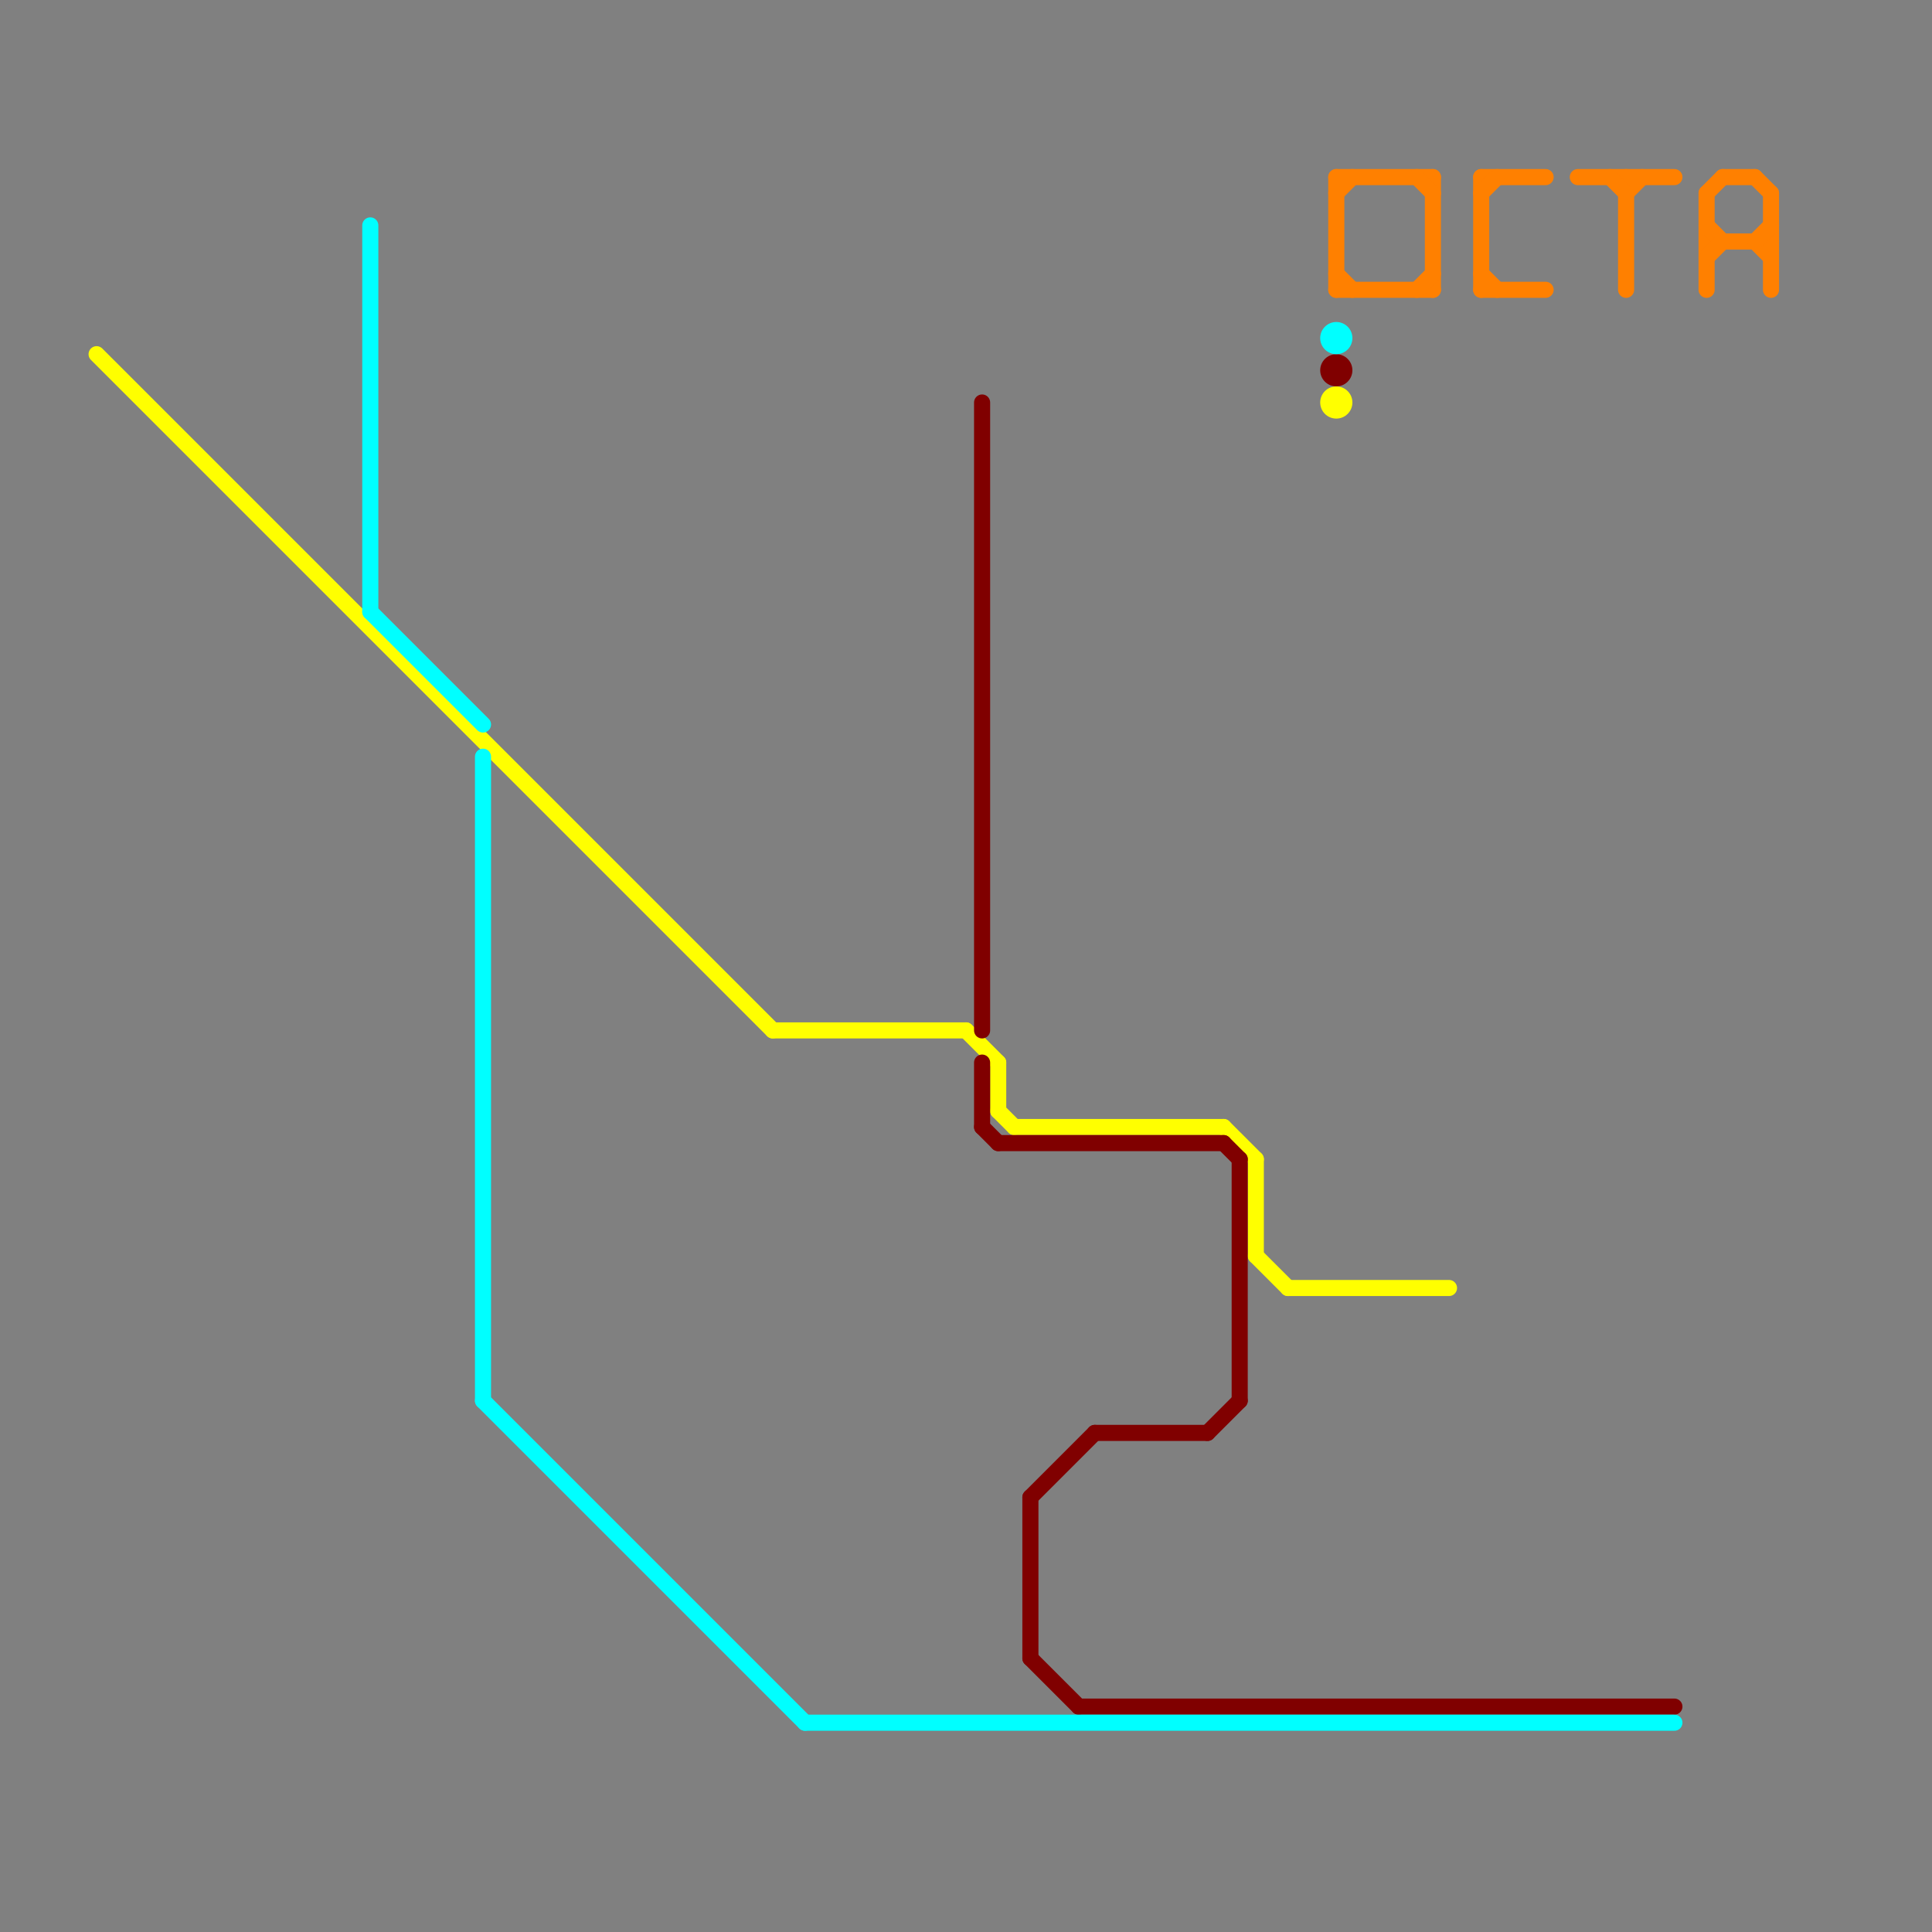 
<svg version="1.1" xmlns="http://www.w3.org/2000/svg" viewBox="0 0 120 120">
<rect x="0" y="0" width="120" height="120" fill="#808080" stroke="none"/>
<style>text { font: 1px Helvetica; font-weight: 600; white-space: pre; dominant-baseline: central; } line { stroke-width: 1; fill: none; stroke-linecap: round; stroke-linejoin: round; } .c0 { stroke: #ffff00 } .c1 { stroke: #800000 } .c2 { stroke: #00ffff } .c3 { stroke: #ff8000 }</style><defs><g id="wm-xf"><circle r="1.2" fill="#000"/><circle r="0.9" fill="#fff"/><circle r="0.6" fill="#000"/><circle r="0.3" fill="#fff"/></g><g id="wm"><circle r="0.6" fill="#000"/><circle r="0.3" fill="#fff"/></g></defs><line class="c0" x1="48" y1="64" x2="60" y2="64"/><line class="c0" x1="62" y1="66" x2="62" y2="69"/><line class="c0" x1="76" y1="70" x2="78" y2="72"/><line class="c0" x1="6" y1="22" x2="48" y2="64"/><line class="c0" x1="78" y1="78" x2="80" y2="80"/><line class="c0" x1="80" y1="80" x2="90" y2="80"/><line class="c0" x1="60" y1="64" x2="62" y2="66"/><line class="c0" x1="63" y1="70" x2="76" y2="70"/><line class="c0" x1="62" y1="69" x2="63" y2="70"/><line class="c0" x1="78" y1="72" x2="78" y2="78"/><circle cx="83" cy="25" r="1" fill="#ffff00" /><line class="c1" x1="64" y1="103" x2="67" y2="106"/><line class="c1" x1="67" y1="106" x2="104" y2="106"/><line class="c1" x1="75" y1="89" x2="77" y2="87"/><line class="c1" x1="61" y1="66" x2="61" y2="70"/><line class="c1" x1="77" y1="72" x2="77" y2="87"/><line class="c1" x1="61" y1="70" x2="62" y2="71"/><line class="c1" x1="62" y1="71" x2="76" y2="71"/><line class="c1" x1="61" y1="25" x2="61" y2="64"/><line class="c1" x1="76" y1="71" x2="77" y2="72"/><line class="c1" x1="64" y1="93" x2="64" y2="103"/><line class="c1" x1="68" y1="89" x2="75" y2="89"/><line class="c1" x1="64" y1="93" x2="68" y2="89"/><circle cx="83" cy="23" r="1" fill="#800000" /><line class="c2" x1="50" y1="107" x2="104" y2="107"/><line class="c2" x1="30" y1="47" x2="30" y2="87"/><line class="c2" x1="30" y1="87" x2="50" y2="107"/><line class="c2" x1="23" y1="14" x2="23" y2="38"/><line class="c2" x1="23" y1="38" x2="30" y2="45"/><circle cx="83" cy="21" r="1" fill="#00ffff" /><line class="c3" x1="109" y1="15" x2="110" y2="16"/><line class="c3" x1="83" y1="18" x2="89" y2="18"/><line class="c3" x1="83" y1="11" x2="83" y2="18"/><line class="c3" x1="92" y1="11" x2="92" y2="18"/><line class="c3" x1="107" y1="11" x2="109" y2="11"/><line class="c3" x1="89" y1="11" x2="89" y2="18"/><line class="c3" x1="88" y1="18" x2="89" y2="17"/><line class="c3" x1="110" y1="12" x2="110" y2="18"/><line class="c3" x1="101" y1="12" x2="102" y2="11"/><line class="c3" x1="106" y1="12" x2="107" y2="11"/><line class="c3" x1="98" y1="11" x2="104" y2="11"/><line class="c3" x1="106" y1="15" x2="110" y2="15"/><line class="c3" x1="83" y1="12" x2="84" y2="11"/><line class="c3" x1="92" y1="18" x2="96" y2="18"/><line class="c3" x1="92" y1="11" x2="96" y2="11"/><line class="c3" x1="83" y1="11" x2="89" y2="11"/><line class="c3" x1="92" y1="12" x2="93" y2="11"/><line class="c3" x1="106" y1="12" x2="106" y2="18"/><line class="c3" x1="109" y1="15" x2="110" y2="14"/><line class="c3" x1="88" y1="11" x2="89" y2="12"/><line class="c3" x1="83" y1="17" x2="84" y2="18"/><line class="c3" x1="106" y1="14" x2="107" y2="15"/><line class="c3" x1="106" y1="16" x2="107" y2="15"/><line class="c3" x1="101" y1="11" x2="101" y2="18"/><line class="c3" x1="92" y1="17" x2="93" y2="18"/><line class="c3" x1="109" y1="11" x2="110" y2="12"/><line class="c3" x1="100" y1="11" x2="101" y2="12"/>
</svg>
